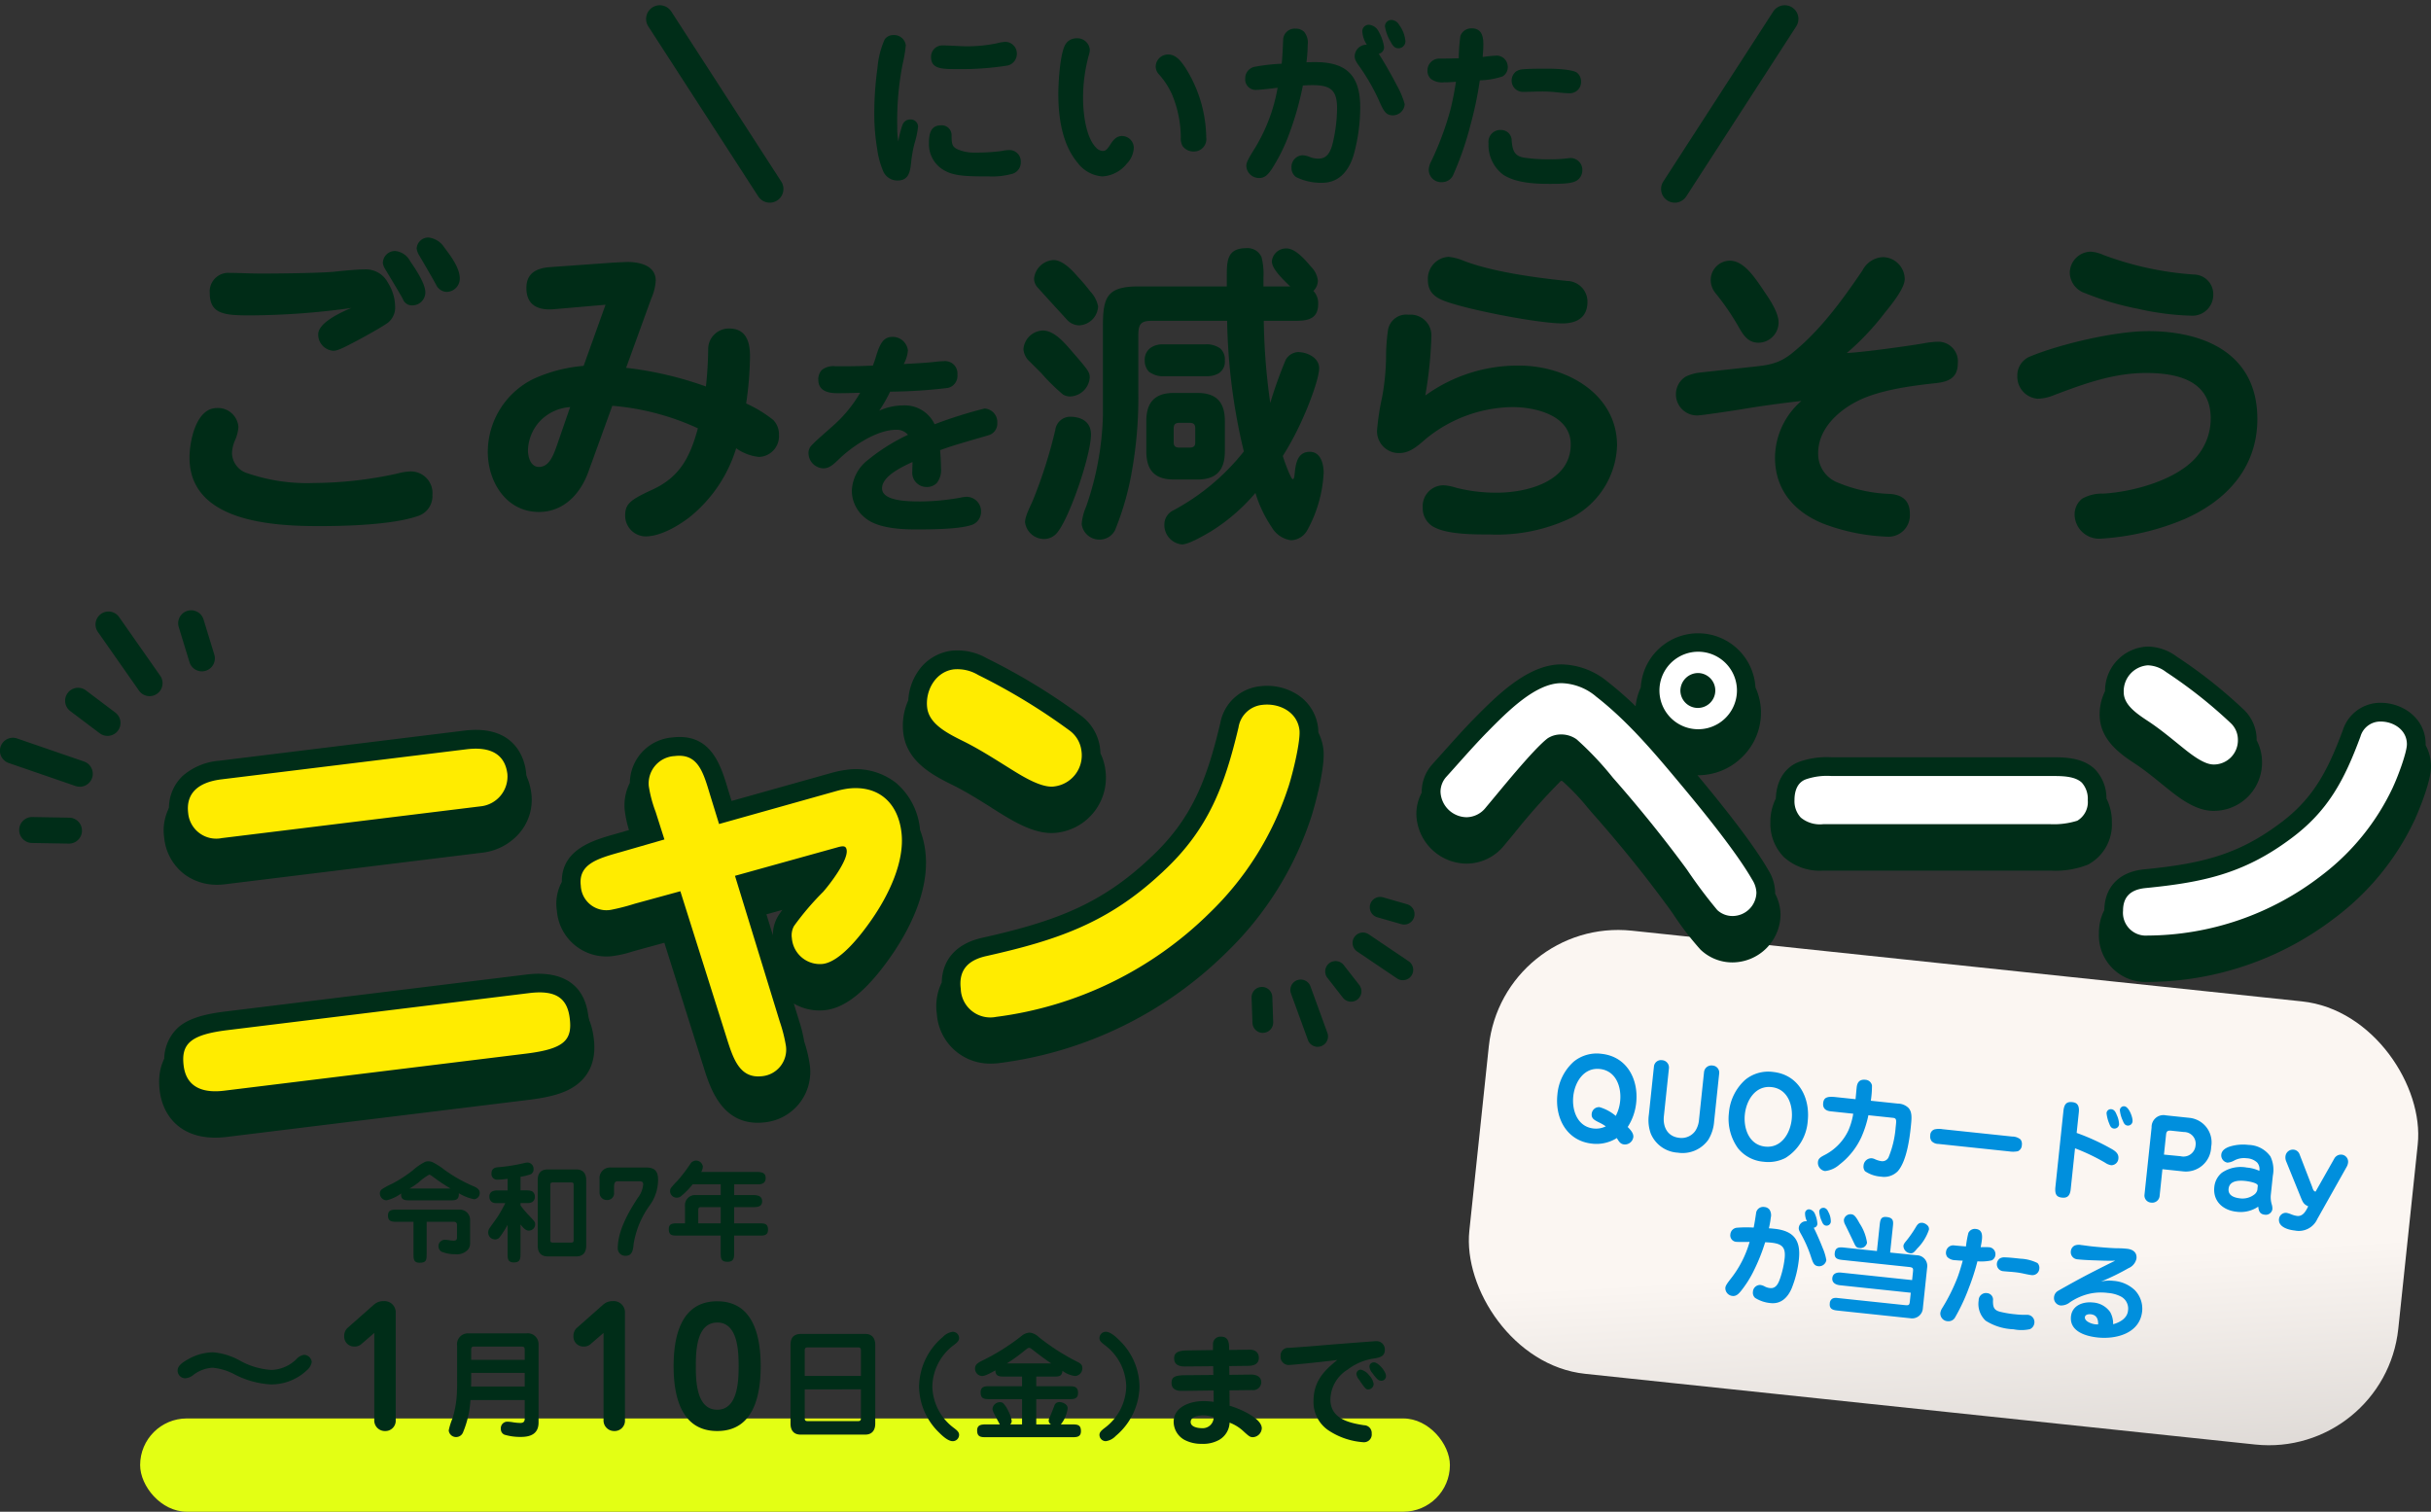 <svg xmlns="http://www.w3.org/2000/svg" xmlns:xlink="http://www.w3.org/1999/xlink" width="355.109" height="220.837" viewBox="0 0 355.109 220.837">
  <rect x="0" y="0" width="355.109" height="220.837" fill="#333333" stroke="none"/>
  <defs>
    <linearGradient id="linear-gradient" x1="0.574" y1="0.651" x2="1.195" y2="2.459" gradientUnits="objectBoundingBox">
      <stop offset="0" stop-color="#fbf6f2"/>
      <stop offset="1" stop-color="#7e7b79"/>
    </linearGradient>
    <clipPath id="clip-path">
      <rect id="長方形_4142" data-name="長方形 4142" width="355.109" height="77.06" fill="none"/>
    </clipPath>
  </defs>
  <g id="グループ_77290" data-name="グループ 77290" transform="translate(-10526.146 -148.843)">
    <g id="グループ_77285" data-name="グループ 77285" transform="matrix(0.995, 0.105, -0.105, 0.995, 10765.981, 289.24)">
      <rect id="長方形_4141" data-name="長方形 4141" width="136.377" height="65.059" rx="19" transform="translate(-20.915 -4.26)" fill="url(#linear-gradient)"/>
      <path id="パス_161185" data-name="パス 161185" d="M-47.072-2.672a8,8,0,0,0,.864-3.648c0-3.456-2.064-6.576-5.792-6.576a5.307,5.307,0,0,0-3.9,1.552A7.277,7.277,0,0,0-57.776-6.3c0,3.472,2.064,6.592,5.792,6.592A5.587,5.587,0,0,0-48.48-.9c.384.512.624.816,1.168.816A1.245,1.245,0,0,0-46.1-1.28C-46.1-1.792-46.512-2.224-47.072-2.672Zm-1.9-1.424a6.438,6.438,0,0,0-2.48-1.024A1.066,1.066,0,0,0-52.5-4.048c0,.688.448.88,1.248,1.168a7.856,7.856,0,0,1,.992.448,3.2,3.2,0,0,1-1.744.5c-2.368,0-3.44-2.288-3.44-4.368s1.088-4.368,3.44-4.368c2.368,0,3.44,2.272,3.44,4.352A5.842,5.842,0,0,1-48.976-4.1Zm12.144-.688A3.454,3.454,0,0,1-37.2-3.136a2.46,2.46,0,0,1-2.208,1.248c-1.712,0-2.576-1.3-2.576-2.9V-11.84A1.07,1.07,0,0,0-43.1-12.9a1.036,1.036,0,0,0-1.088,1.024v7.088a5.773,5.773,0,0,0,.576,2.736A4.554,4.554,0,0,0-39.408.288a4.6,4.6,0,0,0,4.224-2.32,5.878,5.878,0,0,0,.576-2.752v-7.088a1.04,1.04,0,0,0-1.1-1.024,1.08,1.08,0,0,0-1.12,1.056ZM-21.024-6.3c0-3.472-2.064-6.592-5.792-6.592a5.307,5.307,0,0,0-3.9,1.552A7.277,7.277,0,0,0-32.592-6.3a7.38,7.38,0,0,0,1.872,5.04,5.332,5.332,0,0,0,3.9,1.552,5.489,5.489,0,0,0,3.12-.88A6.9,6.9,0,0,0-21.024-6.3Zm-2.352,0c0,2.08-1.072,4.368-3.44,4.368-2.352,0-3.44-2.288-3.44-4.368s1.088-4.368,3.44-4.368C-24.432-10.672-23.376-8.4-23.376-6.3Zm8.96-3.9h-2.928c-1.3,0-1.712.272-1.712,1.072,0,.64.352,1.072,1.216,1.072h3.312a10.228,10.228,0,0,1-.448,2.5A7.736,7.736,0,0,1-18.16-1.552c-.368.256-.752.512-.752,1.008A1.213,1.213,0,0,0-17.744.7,3.716,3.716,0,0,0-15.76-.448a10.672,10.672,0,0,0,2.768-4.32,15.7,15.7,0,0,0,.688-3.3h3.616c.48,0,.528.256.528.928v.5a14.29,14.29,0,0,1-.576,4.384.992.992,0,0,1-.976.656,3.464,3.464,0,0,1-1.04-.208,1.606,1.606,0,0,0-.384-.064,1.145,1.145,0,0,0-1.1,1.184,1.071,1.071,0,0,0,.3.8,4.7,4.7,0,0,0,2.4.544A2.792,2.792,0,0,0-7.184-.384C-6.1-1.9-5.968-5.024-5.968-6.944c0-1.328,0-2.208-.608-2.784a2.254,2.254,0,0,0-1.632-.48h-3.968a14.283,14.283,0,0,0-.064-2.24,1.026,1.026,0,0,0-1.04-.72c-.832,0-1.152.464-1.152,1.248C-14.432-11.344-14.416-10.784-14.416-10.208Zm13.1,3.024a2.994,2.994,0,0,0-1.152.144.9.9,0,0,0-.544.96,1.1,1.1,0,0,0,.288.8,1.374,1.374,0,0,0,1.024.3H8.736a3.558,3.558,0,0,0,1.216-.16.992.992,0,0,0,.48-.944,1.11,1.11,0,0,0-.272-.8,1.894,1.894,0,0,0-1.264-.3Zm25.44-5.5a4.681,4.681,0,0,0,.592,1.5c.176.336.352.64.768.64a.666.666,0,0,0,.656-.688c0-.576-.752-2.064-1.408-2.064A.588.588,0,0,0,24.128-12.688Zm-5.92,4V-11.7c0-1.344-.7-1.392-1.136-1.392-.8,0-1.12.416-1.12,1.392V-.544c0,1.152.352,1.472,1.12,1.472.7,0,1.136-.3,1.136-1.328V-6.432A29.589,29.589,0,0,1,22.8-4.8a2.139,2.139,0,0,0,.928.272,1.044,1.044,0,0,0,.928-1.1c0-.768-.688-1.088-1.3-1.344A32.42,32.42,0,0,0,18.208-8.688Zm4.032-3.36a5.318,5.318,0,0,0,.56,1.5c.16.32.336.64.736.64a.677.677,0,0,0,.7-.688,3.434,3.434,0,0,0-.48-1.328c-.192-.368-.416-.752-.88-.752A.619.619,0,0,0,22.24-12.048Zm8.976,7.3H34.3a3.691,3.691,0,0,0,3.648-3.984A3.6,3.6,0,0,0,34.3-12.608H30.9a1.733,1.733,0,0,0-1.9,1.968v9.9A1.036,1.036,0,0,0,30.08.288,1.084,1.084,0,0,0,31.216-.768Zm0-2.144v-2.96c0-.56.272-.624.768-.624h1.792a1.7,1.7,0,0,1,1.888,1.76A1.77,1.77,0,0,1,33.648-6.9Zm14.1.9a5.24,5.24,0,0,0-1.856-.288A4.874,4.874,0,0,0,39.9-5.136a3.057,3.057,0,0,0-.88,2.192c0,2.1,1.632,3.248,3.6,3.248A4.563,4.563,0,0,0,45.7-.768C45.824-.144,46.048.3,46.752.3a.97.97,0,0,0,1.04-.9,2.055,2.055,0,0,0-.16-.688,3.717,3.717,0,0,1-.288-1.312v-2.88A4.505,4.505,0,0,0,46.7-8.24,4.018,4.018,0,0,0,43.36-9.584a6.607,6.607,0,0,0-2.56.464c-.576.224-1.264.656-1.264,1.344a1.074,1.074,0,0,0,1.008,1.088,2.223,2.223,0,0,0,.9-.368,3.023,3.023,0,0,1,1.84-.56,2.345,2.345,0,0,1,1.584.464A1.462,1.462,0,0,1,45.312-6Zm0,2.816a1.21,1.21,0,0,1-.432.752,2.809,2.809,0,0,1-1.92.72c-.816,0-1.84-.192-1.84-1.216,0-1.232,1.392-1.392,2.32-1.392.336,0,1.872.064,1.872.512Zm7.632,1.6c-.256.688-.592,1.552-1.456,1.552a3.64,3.64,0,0,1-.928-.16,3.435,3.435,0,0,0-.672-.128A1.014,1.014,0,0,0,48.9.7c0,1.216,1.568,1.44,2.48,1.44A2.956,2.956,0,0,0,54.464.128L57.92-7.888a1.611,1.611,0,0,0,.144-.608,1.04,1.04,0,0,0-1.072-1.1A1.111,1.111,0,0,0,56-8.9L53.792-3.824c-.336-.032-.432-.352-.56-.624L50.9-8.992a1.028,1.028,0,0,0-.928-.592A1.089,1.089,0,0,0,48.88-8.5a1.451,1.451,0,0,0,.16.688l2.736,5.12C52.1-2.1,52.272-1.792,52.944-1.584Zm-70.32,7.632a.577.577,0,0,0-.592.576,3.879,3.879,0,0,0,.528,1.408c.144.288.336.56.672.56a.622.622,0,0,0,.64-.64,2.867,2.867,0,0,0-.56-1.456A.833.833,0,0,0-17.376,6.048Zm-1.152,3.04a.592.592,0,0,0,.48-.624,3.965,3.965,0,0,0-.5-1.392,1.054,1.054,0,0,0-.88-.592A.581.581,0,0,0-20,7.12a2.523,2.523,0,0,0,.4,1.152,1.062,1.062,0,0,0-1.088,1.056c0,.224.08.416.4.864a18.318,18.318,0,0,1,1.792,3.12c.416.928.608,1.312,1.248,1.312a1.067,1.067,0,0,0,1.056-1.008,7.628,7.628,0,0,0-.72-1.712C-17.456,10.848-18.192,9.584-18.528,9.088Zm-6.816,2.848c.272-.016.56-.032.848-.032,1.584,0,2.224.4,2.224,2.064a13.867,13.867,0,0,1-.32,2.848c-.16.736-.4,1.7-1.328,1.7a2.011,2.011,0,0,1-.752-.128,2,2,0,0,0-.7-.176,1.044,1.044,0,0,0-.992,1.1,1.012,1.012,0,0,0,.416.864,5.088,5.088,0,0,0,2.336.512c1.552,0,2.416-1.12,2.832-2.5a15.886,15.886,0,0,0,.592-4.3c0-2.8-1.2-4.048-4.016-4.048-.272,0-.544,0-.816.016a12.915,12.915,0,0,0,.112-1.568,1.526,1.526,0,0,0-.32-1.168,1.061,1.061,0,0,0-.784-.288,1.037,1.037,0,0,0-1.1,1.04c-.016.416-.064,1.52-.128,2.112a17.217,17.217,0,0,0-2.4.272,1.051,1.051,0,0,0-.88,1.056A.942.942,0,0,0-29.5,12.336c.24,0,1.28-.112,1.888-.192a15.455,15.455,0,0,1-2.048,5.44c-.608.976-.768,1.28-.768,1.6a1.147,1.147,0,0,0,1.168,1.072c.544,0,.848-.4,1.136-.832a15.871,15.871,0,0,0,1.616-3.312A27.454,27.454,0,0,0-25.344,11.936Zm18.3-.416V7.584c0-.7-.112-1.152-1.04-1.152-.832,0-.9.432-.9,1.28V11.52h-4.848c-.688,0-1.248.08-1.248.944,0,.832.592.88,1.248.88h9.68c.64,0,.72.08.72.624V15.2h-10.4c-.592,0-1.216.208-1.216.928,0,.7.624.928,1.216.928h10.4V18.32c0,.576-.1.624-.72.624h-9.9a1.3,1.3,0,0,0-.608.128.827.827,0,0,0-.368.768c0,.8.5.928,1.2.928h10.7A1.575,1.575,0,0,0-1.44,19.1V13.168A1.562,1.562,0,0,0-3.12,11.52Zm-7.216-4.08a1.373,1.373,0,0,0,.272.736c.576.912,1.088,1.744,1.616,2.608.288.464.432.544.8.544a.975.975,0,0,0,1.024-.88A6.886,6.886,0,0,0-11.936,7.76c-.672-.992-.96-1.184-1.312-1.184A.98.98,0,0,0-14.256,7.44Zm11.392-.72c-.352,0-.576.16-.8.64A17.021,17.021,0,0,1-4.8,9.472c-.336.5-.416.656-.416.9a1.1,1.1,0,0,0,1.088.96c.384,0,.528-.144.96-.8A7.039,7.039,0,0,0-1.76,7.616a.755.755,0,0,0-.176-.5A1.366,1.366,0,0,0-2.864,6.72ZM3.872,9.488c-.56.016-1.1.032-1.712.032a1.056,1.056,0,0,0-1.1,1.056.988.988,0,0,0,.288.752,1.679,1.679,0,0,0,1.216.32q.528,0,1.056-.048c-.128.832-.288,1.664-.48,2.448a27.071,27.071,0,0,1-1.792,4.8,1.684,1.684,0,0,0-.176.688,1.122,1.122,0,0,0,1.216,1.088,1.1,1.1,0,0,0,.96-.592,28.237,28.237,0,0,0,1.6-4.64,32.142,32.142,0,0,0,.816-3.92,7.04,7.04,0,0,0,2.048-.352.953.953,0,0,0,.464-.848A1.011,1.011,0,0,0,7.3,9.248a11.822,11.822,0,0,0-1.28.128c.032-.384.064-.768.064-1.152C6.08,7.5,5.92,6.8,5.04,6.8a1.045,1.045,0,0,0-1.024.688A14.847,14.847,0,0,0,3.872,9.488Zm10.992,2.1a1,1,0,0,0-.352-.784A6.205,6.205,0,0,0,12,10.432h-.48c-.64,0-1.216,0-1.872.048a1.319,1.319,0,0,0-.64.208,1.041,1.041,0,0,0-.384.8A1.013,1.013,0,0,0,9.7,12.512c.544,0,1.072-.032,1.616-.032a11.429,11.429,0,0,1,1.28.064c.432.048.912.1,1.248.1A1.009,1.009,0,0,0,14.864,11.584Zm-8.32,5.552a3.339,3.339,0,0,0,1.328,2.832,8.123,8.123,0,0,0,4.176.816,5.74,5.74,0,0,0,2.384-.272,1.1,1.1,0,0,0,.544-.944,1.059,1.059,0,0,0-1.024-1.1c-.1,0-.24.016-.384.032a10.423,10.423,0,0,1-1.44.08,14.708,14.708,0,0,1-2.368-.144c-.864-.144-1.056-.592-1.136-1.52a.947.947,0,0,0-.96-.976A1.065,1.065,0,0,0,6.544,17.136ZM24,12.528a33.327,33.327,0,0,0,3.792-2.368,1.957,1.957,0,0,0,1.024-1.536c0-.9-.688-1.264-1.5-1.264a12.6,12.6,0,0,0-1.344.064c-.72.08-2.56.128-3.84.128-.528,0-1.072-.032-1.568-.032a1.669,1.669,0,0,0-.928.176,1.033,1.033,0,0,0-.464.9,1.047,1.047,0,0,0,1.1,1.056c.816,0,1.856-.064,2.688-.128.944-.064,1.872-.128,2.8-.256-1.9,1.2-3.84,2.448-5.7,3.744-.64.448-1.6,1.12-2.144,1.52a1.182,1.182,0,0,0-.48.96,1.093,1.093,0,0,0,1.072,1.12,2.043,2.043,0,0,0,1.3-.592,8.521,8.521,0,0,1,2.8-1.584,7.758,7.758,0,0,1,2.592-.368,4.929,4.929,0,0,1,1.936.32,1.98,1.98,0,0,1,1.248,1.952c0,1.12-1.008,1.824-1.952,2.192a3.457,3.457,0,0,0-.608-1.712,3.34,3.34,0,0,0-2.688-1.136c-1.408,0-2.944.736-2.944,2.352,0,2.208,2.448,2.656,4.192,2.656,2.736,0,6.064-1.248,6.064-4.48a3.894,3.894,0,0,0-1.408-2.976,5.048,5.048,0,0,0-3.264-1.008A5.118,5.118,0,0,0,24,12.528Zm.256,6.256a3.94,3.94,0,0,1-.416.032c-.48,0-1.616-.24-1.616-.88,0-.4.5-.512.816-.512C23.888,17.424,24.208,18.016,24.256,18.784Z" transform="translate(47.558 26.98)" fill="#008fdd"/>
    </g>
    <path id="パス_161179" data-name="パス 161179" d="M40.749-41.172a1.707,1.707,0,0,0-1.739,1.6,2.425,2.425,0,0,0,.329.94c.752,1.269,2.115,3.619,2.491,4.324a1.8,1.8,0,0,0,1.551,1.081A1.946,1.946,0,0,0,45.308-35.2c0-1.551-1.363-3.337-2.256-4.512A3.166,3.166,0,0,0,40.749-41.172ZM35.908-39.2a1.765,1.765,0,0,0-1.833,1.786,2.183,2.183,0,0,0,.329.846c.8,1.316,2.4,3.995,2.585,4.371a1.407,1.407,0,0,0,1.41.94,1.9,1.9,0,0,0,1.88-1.927c0-1.034-.987-2.773-2.209-4.512A2.776,2.776,0,0,0,35.908-39.2Zm-6.439,8.319c-1.927.8-4.841,2.256-4.841,3.854a2.372,2.372,0,0,0,2.209,2.4c.611,0,1.363-.376,3.243-1.363,1.175-.611,3.713-2.021,4.653-2.679a2.814,2.814,0,0,0,1.128-2.491,6.648,6.648,0,0,0-1.034-3.384,3.639,3.639,0,0,0-3.337-1.974c-.987,0-2.632.141-4.418.329-1.645.188-7.238.282-10.857.282-1.5,0-2.961-.094-4.465-.094a2.718,2.718,0,0,0-2.961,2.961c0,3.149,2.3,3.243,6.016,3.243A109.37,109.37,0,0,0,29.469-30.879ZM9.823-16.262c-3.055,0-3.995,4.888-3.995,7.238C5.828.329,17.86.987,24.769.987,28.717.987,35.438.8,39.151-.47a3.054,3.054,0,0,0,2.162-3.1A3.16,3.16,0,0,0,38.07-7a8.585,8.585,0,0,0-1.974.329A58.023,58.023,0,0,1,24.017-5.311a26.891,26.891,0,0,1-9.682-1.41,3.162,3.162,0,0,1-2.3-2.914,5.052,5.052,0,0,1,.47-1.974,5.811,5.811,0,0,0,.47-1.88A2.991,2.991,0,0,0,9.823-16.262Zm71.44-3.149a51.919,51.919,0,0,0-11.656-2.726l3.666-10.105a7.524,7.524,0,0,0,.658-2.632c0-2.162-2.209-2.679-3.948-2.726-.235,0-1.41.047-2.256.094l-9.212.658c-2.021.141-3.478.893-3.478,3.055,0,2.35,1.5,3.29,3.948,3.1l7.614-.658-3.2,8.93a21.955,21.955,0,0,0-7.379,1.927A11.927,11.927,0,0,0,49.4-9.87c0,4.371,2.679,8.789,7.473,8.789,3.572,0,6.016-2.585,7.191-5.781l3.525-9.729a37.014,37.014,0,0,1,12.5,3.29c-1.128,4.183-2.632,7.1-6.58,8.93-3.243,1.5-4.042,2.068-4.042,3.807a3.03,3.03,0,0,0,2.961,3.055c2.162,0,4.653-1.457,6.345-2.726a20.649,20.649,0,0,0,6.909-10.152,6.93,6.93,0,0,0,3.337,1.269,3.026,3.026,0,0,0,2.914-3.2,2.972,2.972,0,0,0-.846-2.209,18.423,18.423,0,0,0-3.948-2.4,49.569,49.569,0,0,0,.564-6.956c0-2.726-1.034-3.995-3.055-3.995a3.021,3.021,0,0,0-3.055,2.914A54.056,54.056,0,0,1,81.263-19.411ZM61.429-16.4l-1.786,5.17c-.611,1.786-1.222,3.572-2.773,3.572-1.222,0-1.6-1.457-1.6-2.444a6.523,6.523,0,0,1,1.692-4.183A6.689,6.689,0,0,1,61.429-16.4Zm46.747-2.253a75.925,75.925,0,0,0,8.416-.544A1.8,1.8,0,0,0,118-21.152a1.8,1.8,0,0,0-2.016-1.952,9.691,9.691,0,0,0-.992.064c-1.6.192-3.232.256-4.832.352a4.955,4.955,0,0,0,.608-1.984,2.228,2.228,0,0,0-2.24-1.984c-1.344,0-1.856.96-2.464,3.008-.128.416-.256.8-.416,1.184q-2.064.1-4.128.1h-1.376a2.653,2.653,0,0,0-1.952.544,1.96,1.96,0,0,0-.512,1.408c0,1.664,1.44,1.984,2.816,1.984,1.088,0,2.176-.032,3.3-.064a19.545,19.545,0,0,1-4.16,4.992c-.736.672-2.592,2.24-3.1,2.88a1.57,1.57,0,0,0-.288.992,2.243,2.243,0,0,0,2.176,2.176c.864,0,1.44-.544,2.272-1.344,1.984-1.92,5.536-4.288,8.352-4.288a2.122,2.122,0,0,1,1.728.736,27.758,27.758,0,0,0-5.856,3.68A5.934,5.934,0,0,0,102.576-4.1,5.1,5.1,0,0,0,104.592-.16c1.824,1.472,5.152,1.632,7.424,1.632,3.488,0,6.688-.128,8.192-.7a2.028,2.028,0,0,0,1.248-1.856,2.126,2.126,0,0,0-2.08-2.208,4.151,4.151,0,0,0-.832.1,33.431,33.431,0,0,1-5.92.576c-1.824,0-5.632-.032-5.632-1.92,0-1.728,2.752-3.072,4.448-3.84,0,.448-.032.928-.032,1.376a2.086,2.086,0,0,0,2.08,2.272,2.023,2.023,0,0,0,1.5-.576A3.1,3.1,0,0,0,115.6-7.52c0-.864-.064-1.728-.128-2.592.992-.352,2.016-.7,3.04-.992,1.248-.384,2.976-.864,4.032-1.184a1.755,1.755,0,0,0,1.28-1.792,1.979,1.979,0,0,0-1.856-2.112,65.259,65.259,0,0,0-7.3,2.3A4.8,4.8,0,0,0,110-16.64a8.362,8.362,0,0,0-3.424.768A21.671,21.671,0,0,0,108.176-18.656Zm58.432-15.372h-3.9v-1.363a9.965,9.965,0,0,0-.282-2.914,2.216,2.216,0,0,0-2.209-1.316c-2.82,0-2.867,1.833-2.867,4.136v1.457H144.424c-4.606,0-5.17,1.6-5.17,5.828v13.113A43.739,43.739,0,0,1,136.81-1.88,7.925,7.925,0,0,0,136.152.7a2.6,2.6,0,0,0,2.632,2.256,2.512,2.512,0,0,0,2.256-1.41,41.27,41.27,0,0,0,2.4-8.319,60.86,60.86,0,0,0,.987-11.7v-8.272c0-1.6.188-2.256,1.927-2.256H157.4A86.994,86.994,0,0,0,159.84-9.917a33.02,33.02,0,0,1-10.293,8.6A2.283,2.283,0,0,0,148.231.752a2.841,2.841,0,0,0,2.585,2.914c.987,0,3.384-1.41,4.324-1.974a27.708,27.708,0,0,0,6.392-5.546,18.55,18.55,0,0,0,2.4,5.029,3.853,3.853,0,0,0,2.82,1.88A2.817,2.817,0,0,0,169.1,1.6a19.338,19.338,0,0,0,2.4-8.413c0-1.269-.423-3.055-2.021-3.055-1.786,0-2.068,1.692-2.209,3.149-.047.47-.094.846-.282.846-.282,0-1.269-2.726-1.457-3.384a43.134,43.134,0,0,0,3.149-6.016c.658-1.457,2.162-5.311,2.162-6.815,0-1.551-1.786-2.35-3.1-2.35a2.208,2.208,0,0,0-1.786,1.128,64.478,64.478,0,0,0-2.256,6.3A92.9,92.9,0,0,1,162.754-29h4.183c1.833,0,3.76,0,3.76-2.444a2.584,2.584,0,0,0-.7-1.927,2.106,2.106,0,0,0,.658-1.5,3.373,3.373,0,0,0-.987-2.021c-.8-.94-2.256-2.679-3.572-2.679a2.075,2.075,0,0,0-2.162,1.88C163.929-36.66,165.339-35.25,166.608-34.028Zm-34.592-3.854A3.017,3.017,0,0,0,129.2-35.2a1.931,1.931,0,0,0,.423,1.222c.329.376,3.666,4.042,4.324,4.747a2.466,2.466,0,0,0,1.833.893,2.909,2.909,0,0,0,2.773-2.773,4.364,4.364,0,0,0-1.128-2.162,25.267,25.267,0,0,0-1.833-2.162C134.742-36.425,133.379-37.882,132.016-37.882Zm-1.551,10.293a2.946,2.946,0,0,0-2.82,2.726,2.692,2.692,0,0,0,.94,1.833l1.645,1.645a28.791,28.791,0,0,0,3.2,3.149,2.013,2.013,0,0,0,1.034.282,2.991,2.991,0,0,0,2.867-2.726c0-.846-.141-1.034-2.961-4.277C133.426-26.038,132.016-27.589,130.465-27.589Zm17.625,2.021a3.068,3.068,0,0,0-1.739.423,2.106,2.106,0,0,0-.987,1.927,2.308,2.308,0,0,0,.611,1.645,3.431,3.431,0,0,0,2.3.658h6.063a3.413,3.413,0,0,0,1.833-.423,2,2,0,0,0,.893-1.88,2.139,2.139,0,0,0-.658-1.739,3.424,3.424,0,0,0-2.256-.611Zm1.5,7.1c-2.773,0-3.995,1.41-3.995,4.089v4.418c0,2.773,1.222,4.136,3.995,4.136h3.478c2.773,0,4-1.363,4-4.136v-4.418c0-2.726-1.222-4.089-4-4.089ZM127.88.423a2.8,2.8,0,0,0,2.82,2.444,2.45,2.45,0,0,0,1.927-.987c1.833-2.3,4.888-11.327,4.888-14.288,0-1.88-1.457-2.585-3.1-2.585a2.211,2.211,0,0,0-2.115,1.927,70.028,70.028,0,0,1-3.2,10.105C128.726-2.021,127.88-.517,127.88.423ZM149.594-13.3c0-.658.329-.8.893-.8h1.363c.564,0,.893.141.893.8v2.068c0,.611-.329.752-.893.752h-1.363c-.564,0-.893-.141-.893-.752Zm60.442-18.471a3.029,3.029,0,0,0-2.961-3.055c-5.123-.517-11.092-1.41-15.04-2.914a7.955,7.955,0,0,0-2.3-.611,3.207,3.207,0,0,0-3.008,3.384c0,1.645.893,2.491,2.4,3.055,3.29,1.269,13.724,3.29,17.249,3.29C208.438-28.623,210.036-29.469,210.036-31.772ZM186.348-18.095a60.563,60.563,0,0,0,.893-8.742,3.038,3.038,0,0,0-3.337-3.055,2.693,2.693,0,0,0-3.008,2.256,28.228,28.228,0,0,0-.282,4.042,34.517,34.517,0,0,1-.564,5.687,36.963,36.963,0,0,0-.752,4.888,3.186,3.186,0,0,0,3.243,3.337c1.5,0,2.632-.987,3.713-1.927A20.332,20.332,0,0,1,199.085-16.4c3.384,0,8.507,1.222,8.507,5.452,0,5.452-6.439,7.05-10.763,7.05a23.517,23.517,0,0,1-5.922-.705,7.812,7.812,0,0,0-1.88-.376,3.052,3.052,0,0,0-3.055,3.29A3.093,3.093,0,0,0,187.8,1.222c2.021.987,5.734.987,7.99.987A25.12,25.12,0,0,0,207.78-.282a12.345,12.345,0,0,0,6.58-10.481c0-7.614-7.473-11.7-14.288-11.7A23.057,23.057,0,0,0,186.348-18.095Zm61.57-6.2a38.567,38.567,0,0,0,5.546-5.875c1.269-1.551,2.914-3.666,2.914-4.935a3.23,3.23,0,0,0-3.2-3.2,3.526,3.526,0,0,0-2.961,1.927c-3.008,4.418-6.2,8.836-10.387,12.173-1.88,1.5-3.478,1.692-5.734,1.927l-7.755.846a6.534,6.534,0,0,0-1.927.564,3.025,3.025,0,0,0-1.457,2.538,3.08,3.08,0,0,0,3.1,3.149c.658,0,4.653-.611,6.439-.893,2.773-.47,5.875-.893,8.789-1.222a11.051,11.051,0,0,0-3.854,8.272c0,4.7,2.773,7.9,7,9.635a29.271,29.271,0,0,0,9.588,1.927A3.128,3.128,0,0,0,257.13-.8c0-1.927-1.081-2.773-2.867-2.914a21.533,21.533,0,0,1-7.52-1.6,4.5,4.5,0,0,1-3.008-4.371c0-3.525,2.914-6.2,5.875-7.661,3.149-1.551,7.708-2.162,11.186-2.538,1.88-.188,3.337-.7,3.337-2.914a2.864,2.864,0,0,0-2.961-3.149,12.2,12.2,0,0,0-2.021.235C256.895-25.333,250.644-24.44,247.918-24.3ZM230.81-37.788a2.829,2.829,0,0,0-2.773,2.867,3.1,3.1,0,0,0,.705,1.88,36.264,36.264,0,0,1,3.243,4.7c.752,1.316,1.41,2.538,3.055,2.538a2.969,2.969,0,0,0,2.914-2.961c0-1.316-1.081-3.055-1.927-4.277C234.429-35.438,232.878-37.788,230.81-37.788ZM280.489-36a3.221,3.221,0,0,0,2.256,2.961,41.272,41.272,0,0,0,7.8,2.3,39.125,39.125,0,0,0,7.755.987,3.041,3.041,0,0,0,3.149-3.055,2.869,2.869,0,0,0-2.867-2.961,46.573,46.573,0,0,1-13.207-2.867,5.419,5.419,0,0,0-1.833-.47A3.12,3.12,0,0,0,280.489-36Zm11.421,8.507c-4.794,0-12.831,1.88-17.249,3.713a2.965,2.965,0,0,0-1.833,2.82,3.221,3.221,0,0,0,2.961,3.337,6.25,6.25,0,0,0,2.256-.47c4.465-1.692,8.789-3.29,13.583-3.29,4.559,0,9.447,1.081,9.447,6.627a8.55,8.55,0,0,1-2.209,5.781C295.9-5.687,289.654-4,285.377-3.76a5.843,5.843,0,0,0-3.1.752,2.945,2.945,0,0,0-1.081,2.35A3.579,3.579,0,0,0,285,2.82,37.077,37.077,0,0,0,297.268-.047c6.2-2.726,10.622-7.567,10.622-14.617C307.89-24.158,300.229-27.495,291.91-27.495Z" transform="translate(10548 224.712)" fill="#002d18" opacity="0.996"/>
    <path id="パス_161180" data-name="パス 161180" d="M-47.632-4.914a11.887,11.887,0,0,1-.156-2.158,42.863,42.863,0,0,1,.78-9.126,21.011,21.011,0,0,0,.468-2.756,1.706,1.706,0,0,0-1.82-1.508,1.488,1.488,0,0,0-1.274.65,12.854,12.854,0,0,0-1.04,4.134,47.464,47.464,0,0,0-.468,6.656,30.571,30.571,0,0,0,.416,5.148,12.581,12.581,0,0,0,.91,3.354A2.261,2.261,0,0,0-47.762.78c1.664,0,1.846-1.274,2-2.6a18.194,18.194,0,0,1,.494-2.808,12.988,12.988,0,0,0,.52-2.444,1.067,1.067,0,0,0-1.118-1.066,1.2,1.2,0,0,0-1.17.832A13.416,13.416,0,0,0-47.632-4.914Zm4.784-12.35c0,1.742,1.534,1.768,3.77,1.768a43.259,43.259,0,0,0,7.41-.52,1.75,1.75,0,0,0,1.352-1.69,1.711,1.711,0,0,0-1.638-1.768,5.43,5.43,0,0,0-1.274.208,21.4,21.4,0,0,1-4.316.442c-1.248,0-2.47-.13-3.718-.13A1.649,1.649,0,0,0-42.848-17.264Zm1.456,9.984C-43-7.28-43.16-5.876-43.16-4.6a4.406,4.406,0,0,0,1.586,3.458C-39.988.1-38.324.182-34.294.182a10.815,10.815,0,0,0,3.432-.416,1.721,1.721,0,0,0,1.118-1.69,1.646,1.646,0,0,0-1.664-1.742,5.219,5.219,0,0,0-1.092.13,27.539,27.539,0,0,1-3.952.234A5.832,5.832,0,0,1-39.026-3.8c-.754-.364-.806-.806-.832-1.924A1.428,1.428,0,0,0-41.392-7.28Zm17.134-4.576c0,3.406.546,7.332,2.808,10.036a4.977,4.977,0,0,0,3.614,2,4.878,4.878,0,0,0,3.562-1.846,3.519,3.519,0,0,0,1.04-2.314A1.737,1.737,0,0,0-14.95-5.72c-.832,0-1.3.6-1.716,1.248-.338.52-.6.936-1.066.936A1.476,1.476,0,0,1-18.8-4.082c-1.482-1.586-1.846-5.1-1.846-7.2a23.712,23.712,0,0,1,.832-6.214,2.771,2.771,0,0,0,.156-.806,1.824,1.824,0,0,0-1.976-1.69,1.862,1.862,0,0,0-1.534.806C-24.024-17.94-24.258-13.442-24.258-11.856Zm16.042-5.772a1.806,1.806,0,0,0-1.82,1.716,1.7,1.7,0,0,0,.39,1.092,11.218,11.218,0,0,1,2,3.042A16.39,16.39,0,0,1-6.37-5.486a2.216,2.216,0,0,0,.26,1.222A1.937,1.937,0,0,0-4.5-3.458,1.807,1.807,0,0,0-2.652-5.512,19.511,19.511,0,0,0-5.72-15.73C-6.318-16.614-7.046-17.628-8.216-17.628Zm32.63-5.044a.938.938,0,0,0-.962.936,6.3,6.3,0,0,0,.858,2.288c.234.468.546.91,1.092.91a1.011,1.011,0,0,0,1.04-1.04,4.659,4.659,0,0,0-.91-2.366A1.354,1.354,0,0,0,24.414-22.672Zm-1.872,4.94a.961.961,0,0,0,.78-1.014,6.442,6.442,0,0,0-.806-2.262,1.713,1.713,0,0,0-1.43-.962.944.944,0,0,0-.936,1.04,4.1,4.1,0,0,0,.65,1.872,1.726,1.726,0,0,0-1.768,1.716c0,.364.13.676.65,1.4a29.766,29.766,0,0,1,2.912,5.07c.676,1.508.988,2.132,2.028,2.132a1.734,1.734,0,0,0,1.716-1.638,12.4,12.4,0,0,0-1.17-2.782C24.284-14.872,23.088-16.926,22.542-17.732ZM11.466-13.1c.442-.026.91-.052,1.378-.052,2.574,0,3.614.65,3.614,3.354a22.533,22.533,0,0,1-.52,4.628c-.26,1.2-.65,2.756-2.158,2.756a3.268,3.268,0,0,1-1.222-.208,3.245,3.245,0,0,0-1.144-.286A1.7,1.7,0,0,0,9.8-1.118a1.645,1.645,0,0,0,.676,1.4,8.267,8.267,0,0,0,3.8.832c2.522,0,3.926-1.82,4.6-4.056a25.814,25.814,0,0,0,.962-6.994c0-4.55-1.95-6.578-6.526-6.578-.442,0-.884,0-1.326.026a20.987,20.987,0,0,0,.182-2.548,2.48,2.48,0,0,0-.52-1.9,1.724,1.724,0,0,0-1.274-.468,1.685,1.685,0,0,0-1.794,1.69c-.026.676-.1,2.47-.208,3.432a27.978,27.978,0,0,0-3.9.442,1.708,1.708,0,0,0-1.43,1.716,1.531,1.531,0,0,0,1.664,1.664c.39,0,2.08-.182,3.068-.312a25.114,25.114,0,0,1-3.328,8.84C3.458-2.34,3.2-1.846,3.2-1.326A1.863,1.863,0,0,0,5.1.416c.884,0,1.378-.65,1.846-1.352A25.79,25.79,0,0,0,9.568-6.318,44.614,44.614,0,0,0,11.466-13.1Zm22.776-3.978c-.91.026-1.794.052-2.782.052a1.717,1.717,0,0,0-1.794,1.716,1.606,1.606,0,0,0,.468,1.222,2.728,2.728,0,0,0,1.976.52q.858,0,1.716-.078c-.208,1.352-.468,2.7-.78,3.978a43.99,43.99,0,0,1-2.912,7.8,2.737,2.737,0,0,0-.286,1.118,1.823,1.823,0,0,0,1.976,1.768,1.779,1.779,0,0,0,1.56-.962,45.886,45.886,0,0,0,2.6-7.54,52.231,52.231,0,0,0,1.326-6.37,11.44,11.44,0,0,0,3.328-.572,1.548,1.548,0,0,0,.754-1.378,1.644,1.644,0,0,0-1.586-1.664,19.211,19.211,0,0,0-2.08.208c.052-.624.1-1.248.1-1.872,0-1.17-.26-2.314-1.69-2.314a1.7,1.7,0,0,0-1.664,1.118A24.126,24.126,0,0,0,34.242-17.082ZM52.1-13.676a1.628,1.628,0,0,0-.572-1.274c-.52-.442-2.73-.6-4.082-.6h-.78c-1.04,0-1.976,0-3.042.078a2.143,2.143,0,0,0-1.04.338,1.691,1.691,0,0,0-.624,1.3,1.646,1.646,0,0,0,1.742,1.664c.884,0,1.742-.052,2.626-.052a18.573,18.573,0,0,1,2.08.1c.7.078,1.482.156,2.028.156A1.64,1.64,0,0,0,52.1-13.676ZM38.584-4.654a5.425,5.425,0,0,0,2.158,4.6c1.872,1.2,4.628,1.326,6.786,1.326,1.872,0,3.2-.052,3.874-.442A1.779,1.779,0,0,0,52.286-.7,1.722,1.722,0,0,0,50.622-2.5c-.156,0-.39.026-.624.052a16.937,16.937,0,0,1-2.34.13,23.9,23.9,0,0,1-3.848-.234c-1.4-.234-1.716-.962-1.846-2.47A1.538,1.538,0,0,0,40.4-6.6,1.731,1.731,0,0,0,38.584-4.654Z" transform="translate(10705 174.432)" fill="#002d18"/>
    <g id="グループ_77289" data-name="グループ 77289" transform="translate(10622.523 151.609)">
      <line id="線_349" data-name="線 349" x1="16.065" y2="24.841" transform="translate(148.265)" fill="none" stroke="#002d18" stroke-linecap="round" stroke-width="4"/>
      <line id="線_360" data-name="線 360" x2="16.065" y2="24.841" transform="translate(0)" fill="none" stroke="#002d18" stroke-linecap="round" stroke-width="4"/>
    </g>
    <g id="グループ_77287" data-name="グループ 77287" transform="translate(10529.616 326.478)">
      <rect id="長方形_4136" data-name="長方形 4136" width="191.324" height="13.626" rx="6.813" transform="translate(17 29.577)" fill="#e3ff14"/>
      <g id="グループ_76862" data-name="グループ 76862" transform="translate(20.734 11)">
        <path id="パス_161182" data-name="パス 161182" d="M-46.083-11.086a7.621,7.621,0,0,0-3.91,1.173c-.506.3-1.265.782-1.265,1.472a1.12,1.12,0,0,0,1.127,1.15,2.147,2.147,0,0,0,1.219-.529,5.062,5.062,0,0,1,2.76-1.012,8.4,8.4,0,0,1,3.243.989,12.992,12.992,0,0,0,5.29,1.449A7.574,7.574,0,0,0-32.4-8.441a2.056,2.056,0,0,0,.736-1.219,1.167,1.167,0,0,0-1.127-1.058,1.921,1.921,0,0,0-1.127.644A5.453,5.453,0,0,1-37.55-8.51a10.778,10.778,0,0,1-4.6-1.357A9.688,9.688,0,0,0-46.083-11.086Zm23.552-2.829V-1.242A1.547,1.547,0,0,0-20.967.414,1.509,1.509,0,0,0-19.4-1.2V-17.02a1.641,1.641,0,0,0-1.771-1.541,2.028,2.028,0,0,0-1.38.483L-26.487-14.6a1.6,1.6,0,0,0-.437,1.15,1.443,1.443,0,0,0,1.5,1.518,1.4,1.4,0,0,0,.943-.3Zm21.975,9.8v2.737c0,.442-.221.612-.646.612a7.609,7.609,0,0,1-1.071-.1,5.793,5.793,0,0,0-.782-.085A.948.948,0,0,0-4.041.1a.873.873,0,0,0,.527.85A8.044,8.044,0,0,0-1.1,1.275C.328,1.275,1.467.8,1.467-.833V-12.274A1.578,1.578,0,0,0-.3-13.855H-8.852a1.584,1.584,0,0,0-1.581,1.785v4.539c0,.646.017,1.309-.017,1.955A14.76,14.76,0,0,1-11.1-1.445,9.623,9.623,0,0,0-11.657.323a1.072,1.072,0,0,0,1.122.969A1.079,1.079,0,0,0-9.583.646a14.428,14.428,0,0,0,1.1-4.76Zm0-5.865h-7.82v-1.5c0-.238.068-.442.34-.442h6.953c.391,0,.527.068.527.493Zm0,3.893H-8.393c.017-.459.017-.935.017-1.411v-.578h7.82Zm11.515-7.829V-1.242A1.547,1.547,0,0,0,12.523.414,1.509,1.509,0,0,0,14.087-1.2V-17.02a1.641,1.641,0,0,0-1.771-1.541,2.028,2.028,0,0,0-1.38.483L7-14.6a1.6,1.6,0,0,0-.437,1.15,1.443,1.443,0,0,0,1.5,1.518,1.4,1.4,0,0,0,.943-.3Zm16.606-4.623c-5.336,0-6.371,5.2-6.371,9.476S22.229.414,27.565.414s6.348-5.2,6.348-9.476S32.9-18.538,27.565-18.538Zm0,3.1c3.013,0,3.128,4.209,3.128,6.371s-.115,6.371-3.128,6.371c-3.036,0-3.128-4.209-3.128-6.371S24.529-15.433,27.565-15.433ZM39.734-13.77c-1.037.034-1.462.6-1.462,1.6V-.663c0,.952.459,1.6,1.462,1.6h9.452c1,0,1.462-.646,1.462-1.6V-12.172c0-.952-.459-1.6-1.462-1.6Zm8.823,6.137H40.346v-3.74c0-.255.085-.425.374-.425h7.463c.289,0,.374.17.374.425Zm0,1.955v4.216c0,.272-.085.425-.374.425H40.72c-.289,0-.374-.153-.374-.425V-5.678Z" transform="translate(53 20)" fill="#002d18"/>
        <path id="パス_161184" data-name="パス 161184" d="M-16.1-6.46A9.526,9.526,0,0,0-13.158.289c.459.459,1.292,1.241,1.972,1.241a.929.929,0,0,0,.935-.918c0-.425-.323-.68-.816-1.054A7.743,7.743,0,0,1-14.161-6.46a7.743,7.743,0,0,1,3.094-6.018c.544-.408.816-.663.816-1.054a.929.929,0,0,0-.935-.918,2.464,2.464,0,0,0-1.445.765A9.636,9.636,0,0,0-16.1-6.46ZM1.02-7.905H3.638c.646,0,1.156-.034,1.207-.85a3.755,3.755,0,0,0,1.87.765A1.129,1.129,0,0,0,7.752-9.163c0-.51-.357-.714-.765-.918A32.061,32.061,0,0,1,1.36-13.7a2.209,2.209,0,0,0-1.309-.629,2.02,2.02,0,0,0-1.19.493,31.828,31.828,0,0,1-5.729,3.6c-.476.238-1.054.51-1.054,1.122a1.077,1.077,0,0,0,1,1.122c.391,0,.748-.153,1.972-.816,0,.884.629.9,1.343.9h2.55v1.411H-5.746c-.68,0-1.36,0-1.36.9,0,.969.578.986,1.36.986h4.692V-.918H-2.788a.707.707,0,0,0,.221-.51,4.649,4.649,0,0,0-.51-1.479,3.83,3.83,0,0,0-.765-1.139A.747.747,0,0,0-4.3-4.165a1.084,1.084,0,0,0-1.071.952c0,.323.153.595,1.071,2.295H-6.256c-.68,0-1.36.017-1.36.884,0,.969.578.986,1.36.986H6.188c.7,0,1.36,0,1.36-.884,0-.986-.561-.986-1.36-.986H4.607a4.73,4.73,0,0,0,1-2.363c0-.578-.714-.9-1.224-.9a.746.746,0,0,0-.731.561c-.2.527-.408,1.054-.629,1.564a1.414,1.414,0,0,0-.187.595.685.685,0,0,0,.34.544H1.02V-4.607H5.763c.68,0,1.36,0,1.36-.9,0-.969-.578-.986-1.36-.986H1.02ZM3.213-9.826H-3.281A26.121,26.121,0,0,0-.544-11.815c.255-.2.374-.289.527-.289a.764.764,0,0,1,.408.2C1.309-11.186,2.244-10.472,3.213-9.826ZM16.1-6.46a9.526,9.526,0,0,0-2.941-6.749c-.459-.459-1.292-1.241-1.972-1.241a.929.929,0,0,0-.935.918c0,.374.221.612.816,1.054A7.743,7.743,0,0,1,14.161-6.46,7.743,7.743,0,0,1,11.067-.442c-.544.408-.816.68-.816,1.054a.929.929,0,0,0,.935.918A2.464,2.464,0,0,0,12.631.765,9.636,9.636,0,0,0,16.1-6.46Z" transform="translate(126.148 20.367)" fill="#002d18"/>
      </g>
      <path id="パス_161181" data-name="パス 161181" d="M-9.288-12.78l-3.762.054c-1.638.018-1.908.522-1.908,1.17,0,.774.522,1.17,1.53,1.17l4.176-.036.018,1.278-4.194.036c-1.656.018-1.908.432-1.908,1.152,0,.846.666,1.134,1.4,1.134h.522L-9.2-6.876-9.18-5.22a13.566,13.566,0,0,0-1.476-.108c-1.872,0-4.374.792-4.374,3.042A3.04,3.04,0,0,0-13.446.342a5.2,5.2,0,0,0,2.538.576A4.728,4.728,0,0,0-8.388.342a3.043,3.043,0,0,0,1.53-2.52A6.078,6.078,0,0,1-4.95-1.026c.918.846,1.08.972,1.494.972a1.365,1.365,0,0,0,1.3-1.3c0-1.53-3.456-2.952-4.7-3.294l-.018-2.25,3.312-.036A1.181,1.181,0,0,0-2.232-8.064c0-.9-.81-1.134-1.458-1.134l-3.2.036-.018-1.278,2.826-.036c.72-.018,1.494-.234,1.494-1.17,0-.72-.45-1.206-1.368-1.188l-2.97.036V-13.1c0-1.116-.324-1.638-1.188-1.638a1.083,1.083,0,0,0-1.17,1.116Zm.108,9.81a1.6,1.6,0,0,1-1.71,1.6c-.576,0-1.656-.162-1.656-.9,0-.828,1.242-.972,1.854-.972A4.774,4.774,0,0,1-9.18-2.97ZM8.892-11.34C6.822-9.7,5.4-8.118,5.4-5.31A4.979,4.979,0,0,0,7.758-.936,10.544,10.544,0,0,0,12.69.684,1.137,1.137,0,0,0,13.9-.594,1.132,1.132,0,0,0,12.78-1.8c-2.232-.342-4.914-.972-4.914-3.762A5.245,5.245,0,0,1,10.4-9.936a8.194,8.194,0,0,1,3.744-1.6c1.026-.144,1.674-.378,1.674-1.26a1.206,1.206,0,0,0-1.332-1.278c-.18,0-.378.018-.558.036-2.754.2-5.49.414-8.244.648-1.314.108-2.754.216-3.906.288A1.1,1.1,0,0,0,.594-11.916,1.184,1.184,0,0,0,1.764-10.6C2.394-10.6,8.118-11.214,8.892-11.34ZM15.318-8.3a.667.667,0,0,0,.666-.72c0-.612-1.1-1.962-1.746-1.962a.619.619,0,0,0-.666.648,1.7,1.7,0,0,0,.4.882C14.616-8.586,14.85-8.3,15.318-8.3ZM13.392-7.02a.827.827,0,0,0,.792-.81,2.425,2.425,0,0,0-.666-1.278,2.207,2.207,0,0,0-1.188-.81.646.646,0,0,0-.666.63,1.678,1.678,0,0,0,.4.846C12.906-7.182,13.086-7.02,13.392-7.02Z" transform="translate(183.002 32.367)" fill="#002d18"/>
      <path id="パス_161183" data-name="パス 161183" d="M-25.248-8.816c0,.064-.016.112-.016.176.016.768.5.832,1.28.832h5.872c.672,0,1.28,0,1.28-.864v-.176a6.934,6.934,0,0,0,2.24.88.909.909,0,0,0,.816-.928c0-.592-.608-.848-1.072-1.04a21.852,21.852,0,0,1-4.112-2.352,9.877,9.877,0,0,0-1.76-1.12,1.648,1.648,0,0,0-.56-.1,1.744,1.744,0,0,0-.416.048,8.3,8.3,0,0,0-1.856,1.264,18.989,18.989,0,0,1-3.04,1.968,11.043,11.043,0,0,0-1.424.768.731.731,0,0,0-.352.624,1.022,1.022,0,0,0,.976,1.024A5.961,5.961,0,0,0-25.248-8.816Zm1.216-.72a9.363,9.363,0,0,0,1.424-.976,7.431,7.431,0,0,1,1.44-1.04c.144,0,.256.08.608.336a26.406,26.406,0,0,0,2.512,1.68Zm2.5,4.864h4a.412.412,0,0,1,.432.464v1.84c0,.336-.16.448-.5.448a5.314,5.314,0,0,1-.656-.064,4.346,4.346,0,0,0-.624-.064.936.936,0,0,0-.928.912.987.987,0,0,0,.416.816,5.233,5.233,0,0,0,2.08.384,2.148,2.148,0,0,0,1.824-.688,1.341,1.341,0,0,0,.3-.848V-5.024A1.477,1.477,0,0,0-16.64-6.448H-25.9c-.64,0-1.28.016-1.28.848,0,.88.56.928,1.28.928h2.448v4.7c0,.688,0,1.28.88,1.28.992,0,1.04-.4,1.04-1.28Zm13.712-2.4v-.336h1.072a1.376,1.376,0,0,0,.624-.144.861.861,0,0,0,.4-.784.892.892,0,0,0-.4-.784,1.808,1.808,0,0,0-.72-.144h-.976v-1.984a8.089,8.089,0,0,0,1.488-.368.776.776,0,0,0,.416-.768.906.906,0,0,0-.848-.944,1.815,1.815,0,0,0-.4.048,25.829,25.829,0,0,1-3.984.64c-.56.048-.912.3-.912.9a.817.817,0,0,0,.816.912,12.428,12.428,0,0,0,1.536-.128v1.7h-1.52a1.651,1.651,0,0,0-.72.144.785.785,0,0,0-.416.784.886.886,0,0,0,.416.8,1.332,1.332,0,0,0,.672.128h1.232a20.386,20.386,0,0,1-1.232,2.16c-.24.336-.944,1.3-1.152,1.632a1.255,1.255,0,0,0-.112.528A1,1,0,0,0-11.52-2.1a.844.844,0,0,0,.64-.3A14.17,14.17,0,0,0-9.712-4.224V-.048c0,.72.016,1.312.928,1.312.944,0,.96-.576.96-1.312v-4.24c.5.64.816.9,1.216.9A.915.915,0,0,0-5.68-4.3a.755.755,0,0,0-.16-.48c-.256-.3-.528-.592-.8-.88A12.527,12.527,0,0,1-7.824-7.072Zm3.968-5.248c-1.008,0-1.456.576-1.456,1.552v9.584c0,.976.464,1.568,1.456,1.568H.32c.992,0,1.456-.592,1.456-1.568v-9.584c0-.96-.464-1.552-1.456-1.552Zm.384,2.4c0-.3-.016-.5.368-.5H-.416c.336,0,.352.144.352.368v8.032c0,.24-.016.384-.352.384H-3.1c-.384,0-.368-.192-.368-.512Zm12.928-.672c.368,0,.64.032.64.464A3.672,3.672,0,0,1,9.3-8.16C7.92-6.016,6.384-3.376,6.384-.752A1.084,1.084,0,0,0,7.568.288c.944,0,1.056-.88,1.136-1.728A13.152,13.152,0,0,1,11.072-7.1a6.354,6.354,0,0,0,1.2-3.728c0-1.248-.5-1.776-1.76-1.776H5.344A1.544,1.544,0,0,0,3.728-10.88v1.968a1.047,1.047,0,0,0,1.1,1.056A.982.982,0,0,0,5.84-8.976v-.688c0-.368,0-.928.5-.928Zm13.936.448h3.456c.528,0,1.136-.128,1.136-.912,0-.512-.192-.9-1.28-.9H18.576a1.743,1.743,0,0,0,.24-.784,1.018,1.018,0,0,0-1.008-.88,1.006,1.006,0,0,0-.816.48,23.3,23.3,0,0,1-1.952,2.544,8.419,8.419,0,0,0-.912,1.024.934.934,0,0,0-.1.416.96.96,0,0,0,.944.96.994.994,0,0,0,.624-.192,11.27,11.27,0,0,0,1.728-1.76h4.1v1.568h-3.84a1.472,1.472,0,0,0-1.376,1.632v2.5H15.12c-.656,0-1.28,0-1.28.848,0,.928.528.944,1.28.944h6.3V-.144c0,.8.048,1.312.992,1.312.912,0,.976-.544.976-1.312V-2.656h3.664c.64,0,1.28,0,1.28-.848,0-.928-.528-.944-1.28-.944H23.392V-6.816h2.8c.608,0,1.28-.064,1.28-.848,0-.688-.48-.912-1.28-.912h-2.8ZM21.424-6.816v2.368h-3.28V-6.336c0-.32.048-.48.4-.48Z" transform="translate(80.385 5.522)" fill="#002d18"/>
    </g>
    <g id="グループ_77288" data-name="グループ 77288" transform="translate(10526.146 237.974)">
      <g id="グループ_76881" data-name="グループ 76881" transform="translate(0 0)" clip-path="url(#clip-path)">
        <path id="パス_148042" data-name="パス 148042" d="M93.182,77.9c-.867-7.061-7.165-7.061-9.833-6.734L39.283,76.574c-3.512.431-5.661,1.153-7.187,2.414-1.879,1.552-2.653,3.8-2.3,6.693.422,3.432,2.789,6.841,8.114,6.841a14.066,14.066,0,0,0,1.717-.11L83.7,87c3.68-.452,5.8-1.164,7.324-2.458,2.7-2.292,2.293-5.571,2.161-6.647M82.839,80.012,38.772,85.424a3.762,3.762,0,0,1-1.85-.082,1.351,1.351,0,0,1-.135-.52,3.876,3.876,0,0,1-.035-.505,11.51,11.51,0,0,1,3.389-.753l44.067-5.411a5.281,5.281,0,0,1,1.859,0,2.914,2.914,0,0,1,.126.6c.03.241.04.417.043.542a13.174,13.174,0,0,1-3.4.715" transform="translate(-6.466 -15.462)" fill="#002d18"/>
        <path id="パス_148043" data-name="パス 148043" d="M33.74,44.245a7.936,7.936,0,0,0,4.633,1.427,9.175,9.175,0,0,0,1.109-.068l37.771-4.638A8.409,8.409,0,0,0,82.2,38.485,7.452,7.452,0,0,0,84.263,32.3c-.461-3.749-3.3-7.47-9.89-6.659l-35.805,4.4a9.968,9.968,0,0,0-5.749,2.4,7.348,7.348,0,0,0-2.17,6.442,7.61,7.61,0,0,0,3.091,5.365m3.885-6.658a3.433,3.433,0,0,1,1.8-.563l35.805-4.4a7.725,7.725,0,0,1,.931-.063,2.809,2.809,0,0,1,1,.135,1.321,1.321,0,0,1,.116.456.452.452,0,0,1-.148.442,1.365,1.365,0,0,1-.73.379L38.624,38.615a1.24,1.24,0,0,1-.795-.1.794.794,0,0,1-.191-.491,2.362,2.362,0,0,1-.014-.436" transform="translate(-6.654 -5.554)" fill="#002d18"/>
        <path id="パス_148044" data-name="パス 148044" d="M316.837,42.356c0-.049.008-.1.008-.148a6.429,6.429,0,0,0-.976-3.252c-1.807-3.144-5.212-7.7-10.374-13.9.032,0,.063.005.095.005a9.142,9.142,0,0,0,6.453-2.673,9.027,9.027,0,0,0,2.73-6.458,8.929,8.929,0,0,0-.806-3.7,8.39,8.39,0,0,0-16.752,0,8.913,8.913,0,0,0-.754,2.75,51.222,51.222,0,0,0-4.18-3.652A10.832,10.832,0,0,0,285.6,8.869c-4.938,0-9.52,4.658-12.875,8.068-1.48,1.517-2.89,3.1-4.256,4.625q-.857.96-1.728,1.925l-.074.086a6.033,6.033,0,0,0-1.451,3.9c0,.041.006.081.006.121a6.667,6.667,0,0,0-.789,3.133,7.393,7.393,0,0,0,7.345,7.244,7.066,7.066,0,0,0,5.491-2.672c.38-.449.866-1.034,1.418-1.7a93.871,93.871,0,0,1,6.86-7.716.939.939,0,0,1,.207.027,33.126,33.126,0,0,1,3.724,3.915c.36.419.7.821,1.029,1.187,3.8,4.309,7.367,8.739,10.611,13.164.225.307.531.742.881,1.238a43.092,43.092,0,0,0,3.941,5.122,6.72,6.72,0,0,0,4.7,1.866,7.057,7.057,0,0,0,6.989-6.938,6.814,6.814,0,0,0-.79-3.107" transform="translate(-57.538 -0.942)" fill="#002d18"/>
        <path id="パス_148045" data-name="パス 148045" d="M379.622,33.48a6.119,6.119,0,0,0-1.715-4.293c-1.6-1.513-3.885-1.717-5.909-1.717h-32.54a12.109,12.109,0,0,0-4.538.6c-2.191.731-3.514,2.749-3.591,5.417a7.629,7.629,0,0,0-.8,3.5,6.947,6.947,0,0,0,1.948,5.04,7.789,7.789,0,0,0,5.755,2h33.253a12.841,12.841,0,0,0,5.45-.881,6.628,6.628,0,0,0,3.477-6.159,7.514,7.514,0,0,0-.793-3.5" transform="translate(-71.921 -5.977)" fill="#002d18"/>
        <path id="パス_148046" data-name="パス 148046" d="M397.294,23.991c1.293.862,2.543,1.876,3.867,2.95l.719.582c1.965,1.588,4.269,3.281,6.752,3.281a7.04,7.04,0,0,0,7.09-7.142,6.78,6.78,0,0,0-.786-3.165c0-.03,0-.059,0-.09a6.036,6.036,0,0,0-1.84-4.352,70.507,70.507,0,0,0-9.853-7.8,7.24,7.24,0,0,0-4.2-1.451,6.464,6.464,0,0,0-6.25,6.506A7.741,7.741,0,0,0,392,16.727c0,3.788,3.2,5.888,5.291,7.264" transform="translate(-85.297 -1.481)" fill="#002d18"/>
        <path id="パス_148047" data-name="パス 148047" d="M439.589,23.492c0-.045.007-.094.007-.137,0-3.789-3.337-6.053-6.564-6.053a5.749,5.749,0,0,0-5.526,3.979c-2.289,6.172-4.464,10.2-9.412,13.795-6.1,4.509-11.425,5.749-19.716,6.568-3.549.364-5.678,2.583-5.719,5.94a7.1,7.1,0,0,0-.786,3.353,6.809,6.809,0,0,0,7.091,7.142,45.2,45.2,0,0,0,27.48-9.441,38.126,38.126,0,0,0,11.572-14.284c.17-.376,2.363-5.286,2.363-7.745a6.531,6.531,0,0,0-.789-3.118" transform="translate(-85.269 -3.765)" fill="#002d18"/>
        <path id="パス_148048" data-name="パス 148048" d="M38.148,77.887c-4.168,0-6.877-2.224-7.359-6.153a6.375,6.375,0,0,1,2.019-5.993c1.4-1.159,3.431-1.829,6.784-2.241l44.067-5.411c3.023-.369,8.208-.078,8.96,6.053A6.3,6.3,0,0,1,90.728,70.1c-1.4,1.186-3.4,1.846-6.913,2.278L39.749,77.787a13.31,13.31,0,0,1-1.6.1M84.327,63.526,40.26,68.937c-2.781.342-3.677.79-3.964,1.027-.169.141-.106.818-.071,1.1.093.754.2,1.61,2.857,1.282l44.068-5.41c3.424-.42,4-.969,4.054-1.034a3.194,3.194,0,0,0-.019-1.1C87.048,63.7,86.985,63.2,84.327,63.526ZM38.4,40.948a7.155,7.155,0,0,1-4.179-1.282,6.836,6.836,0,0,1-2.768-4.823,6.464,6.464,0,0,1,1.929-5.776,9.22,9.22,0,0,1,5.309-2.2l35.805-4.4c7.568-.929,8.816,4.341,9.017,5.978A6.685,6.685,0,0,1,81.658,34a7.62,7.62,0,0,1-4.475,2.247L39.412,40.885a8.406,8.406,0,0,1-1.014.063M75.162,27.909l-35.805,4.4a3.973,3.973,0,0,0-2.231.757c-.109.1-.336.315-.237,1.113a1.319,1.319,0,0,0,.512,1.032,1.931,1.931,0,0,0,1.344.242l37.771-4.638a2.14,2.14,0,0,0,1.2-.612,1.223,1.223,0,0,0,.361-1.081c-.085-.687-.191-1.541-2.914-1.209" transform="translate(-6.68 -4.866)" fill="#002d18"/>
        <path id="パス_148049" data-name="パス 148049" d="M157.774,40.4A13.068,13.068,0,0,0,157,37.262l0-.016a10.181,10.181,0,0,0-3.447-6.809,9.554,9.554,0,0,0-7.441-1.936,15.551,15.551,0,0,0-1.964.406L129.47,33.031l-.531-1.721c-1.041-3.482-2.466-8.249-8.108-7.559a6.725,6.725,0,0,0-6.219,6.635,7.189,7.189,0,0,0-.729,4.159,16.481,16.481,0,0,0,.6,2.734l-1.991.575c-3.174.894-7.876,2.226-7.817,7a6.676,6.676,0,0,0-.723,4.22,7.25,7.25,0,0,0,8.415,6.575,15.522,15.522,0,0,0,2.465-.576c.4-.116.872-.251,1.453-.408l3.367-.92,5.733,18.167c.907,2.894,2.547,8.128,7.9,8.128a8.922,8.922,0,0,0,1.1-.07,7.405,7.405,0,0,0,6.517-8.341,19.773,19.773,0,0,0-.828-3.482l0-.009a20.954,20.954,0,0,0-.745-3.015l-.768-2.5a7.394,7.394,0,0,0,4.662.954c2.994-.367,6.132-2.968,9.588-7.948,2.168-3.114,5.7-9.232,4.959-15.224M134.563,49.59l2.321-.645c-.254.343-.487.675-.667.978a5.331,5.331,0,0,0-.708,2.745ZM120.977,33.765l-.016-.051c-.02-.057-.038-.113-.058-.171.135-.251.685-.325.692-.325.081-.009.146-.014.195-.015a16.258,16.258,0,0,1,1.162,3.184l2.339,7.575,1.67-.469.256.832-1.675.466,7.593,24.716.214.707c.031.1.062.2.093.307-.607.023-1.033-.381-2.085-3.738l-7.548-23.914-.124.034-.757-2.359.2-.059Zm28.066,12.867a6.938,6.938,0,0,0,.735-3.582,4.244,4.244,0,0,0-.8-2.056,4.16,4.16,0,0,0,.027-1.1,3.436,3.436,0,0,0-.845-1.921,2.722,2.722,0,0,1,1.408.549,4.264,4.264,0,0,1,1.22,2.744,7.585,7.585,0,0,1-.034,1.792,23.208,23.208,0,0,1-1.709,3.576" transform="translate(-22.605 -5.154)" fill="#002d18"/>
        <path id="パス_148050" data-name="パス 148050" d="M231.355,23.4a7.526,7.526,0,0,0-.743-2.473,5.65,5.65,0,0,0-.034-.685,6.652,6.652,0,0,0-3.232-4.958,8.241,8.241,0,0,0-5.262-1.086,6.585,6.585,0,0,0-5.787,5.374c-2.006,8.451-4.216,14.079-10.156,19.624-7.271,6.89-14.016,9.365-24.69,11.759-3.706.846-5.778,3.188-5.845,6.508a7.917,7.917,0,0,0-.714,4.622,7.774,7.774,0,0,0,7.9,7.233,9.727,9.727,0,0,0,1.183-.074,57.526,57.526,0,0,0,33.244-16.19A48.356,48.356,0,0,0,229.578,33.3c.44-1.349,2.1-7.236,1.777-9.9m-7.73,4.712-.006.018a42.091,42.091,0,0,1-10.781,17.2,51.636,51.636,0,0,1-16.645,11.017,44.9,44.9,0,0,0,14.234-9.338c7.05-6.582,9.725-13.322,11.976-22.815.106-.49.219-.5.444-.532a2.051,2.051,0,0,1,1.252.226c.239.145.252.259.26.307a16.944,16.944,0,0,1-.448,2.976c-.094.327-.19.643-.286.939M196.151,56.366q-.792.325-1.594.624c.538-.2,1.07-.408,1.594-.624m-1.9.735c-.419.153-.84.3-1.263.446q.637-.218,1.263-.446" transform="translate(-38.04 -3.075)" fill="#002d18"/>
        <path id="パス_148051" data-name="パス 148051" d="M181.534,30.515l1.009.631c2.494,1.554,5.133,3.05,7.732,3.05a6.5,6.5,0,0,0,.789-.048A8.092,8.092,0,0,0,198.149,25a7.747,7.747,0,0,0-.724-2.45c-.008-.235-.023-.471-.052-.71a7.025,7.025,0,0,0-2.742-4.761,90.377,90.377,0,0,0-13.782-8.4,8.631,8.631,0,0,0-5.161-1.117,6.957,6.957,0,0,0-5.041,3.222,8.3,8.3,0,0,0-1.294,4.022,9.1,9.1,0,0,0-.731,4.763c.53,4.312,4.5,6.277,7.385,7.7,1.843.926,3.633,2.048,5.528,3.234m4.317-7.938-1-.622c-1.933-1.211-3.933-2.463-6.055-3.529a28.33,28.33,0,0,1-2.5-1.346.665.665,0,0,1,.152-.043,1.294,1.294,0,0,1,.154-.01,3.141,3.141,0,0,1,1.376.478,88.788,88.788,0,0,1,11.937,7.13,15.709,15.709,0,0,1-4.065-2.058" transform="translate(-36.677 -1.635)" fill="#002d18"/>
        <path id="パス_148052" data-name="パス 148052" d="M18.351,21.526a1.887,1.887,0,0,1-1.138-.381l-4.3-3.241a1.894,1.894,0,1,1,2.279-3.026l4.3,3.241a1.894,1.894,0,0,1-1.141,3.407" transform="translate(-2.645 -3.155)" fill="#002d18"/>
        <path id="パス_148053" data-name="パス 148053" d="M11.658,30.981a1.909,1.909,0,0,1-.617-.1L1.278,27.519A1.894,1.894,0,1,1,2.51,23.937L12.274,27.3a1.894,1.894,0,0,1-.616,3.685" transform="translate(0 -5.186)" fill="#002d18"/>
        <path id="パス_148054" data-name="パス 148054" d="M10.884,42.511h-.033l-5.387-.092A1.894,1.894,0,0,1,5.5,38.631h.033l5.387.093a1.894,1.894,0,0,1-.032,3.787" transform="translate(-0.784 -8.406)" fill="#002d18"/>
        <path id="パス_148055" data-name="パス 148055" d="M36.728,8.941A1.894,1.894,0,0,1,34.918,7.6L33.341,2.449a1.894,1.894,0,0,1,3.622-1.108l1.577,5.151a1.892,1.892,0,0,1-1.257,2.364,1.872,1.872,0,0,1-.555.084" transform="translate(-7.237 0)" fill="#002d18"/>
        <path id="パス_148056" data-name="パス 148056" d="M25.727,12.609a1.891,1.891,0,0,1-1.552-.807L18.138,3.186a1.894,1.894,0,0,1,3.1-2.174l6.036,8.616a1.893,1.893,0,0,1-1.549,2.98" transform="translate(-3.872 -0.045)" fill="#002d18"/>
        <path id="パス_148057" data-name="パス 148057" d="M251.2,71.455A1.511,1.511,0,0,1,250,70.873l-2.264-2.9a1.514,1.514,0,1,1,2.387-1.864l2.264,2.9a1.515,1.515,0,0,1-1.192,2.447" transform="translate(-53.836 -14.258)" fill="#002d18"/>
        <path id="パス_148058" data-name="パス 148058" d="M259.866,67.159a1.507,1.507,0,0,1-.846-.259l-5.844-3.942a1.515,1.515,0,0,1,1.694-2.512l5.844,3.942a1.515,1.515,0,0,1-.848,2.77" transform="translate(-54.944 -13.097)" fill="#002d18"/>
        <path id="パス_148059" data-name="パス 148059" d="M260.751,57.579a1.5,1.5,0,0,1-.419-.059L256.8,56.507a1.515,1.515,0,0,1,.835-2.912l3.536,1.014a1.515,1.515,0,0,1-.417,2.971" transform="translate(-55.639 -11.649)" fill="#002d18"/>
        <path id="パス_148060" data-name="パス 148060" d="M235.309,77.065A1.514,1.514,0,0,1,233.8,75.6l-.128-3.677a1.514,1.514,0,1,1,3.027-.106l.128,3.677a1.515,1.515,0,0,1-1.461,1.566h-.054" transform="translate(-50.845 -15.31)" fill="#002d18"/>
        <path id="パス_148061" data-name="パス 148061" d="M244.9,78.812a1.515,1.515,0,0,1-1.423-1l-2.457-6.749a1.515,1.515,0,1,1,2.846-1.036l2.457,6.749a1.515,1.515,0,0,1-1.423,2.033" transform="translate(-52.424 -15.021)" fill="#002d18"/>
        <path id="パス_148062" data-name="パス 148062" d="M291.574,14.256c4.744,3.672,8.671,8.364,12.5,12.954,3.111,3.723,8.059,9.793,10.4,13.873a3.757,3.757,0,0,1,.612,1.886,3.5,3.5,0,0,1-3.468,3.418,3.251,3.251,0,0,1-2.244-.867,71.564,71.564,0,0,1-4.437-5.917c-3.365-4.59-7.038-9.129-10.812-13.414a46.233,46.233,0,0,0-5.3-5.61,3.864,3.864,0,0,0-2.346-.714,3.545,3.545,0,0,0-1.888.562c-2.142,1.632-7.039,7.752-9.027,10.1a3.628,3.628,0,0,1-2.8,1.428,3.868,3.868,0,0,1-3.824-3.723,3.287,3.287,0,0,1,.816-2.142c1.989-2.193,3.875-4.386,5.915-6.477,3.061-3.112,7.141-7.243,10.915-7.243a8.19,8.19,0,0,1,5,1.887m20.656-.816a5.661,5.661,0,0,1-11.322,0,5.661,5.661,0,0,1,11.322,0m-8.262,0a2.55,2.55,0,1,0,2.6-2.55,2.6,2.6,0,0,0-2.6,2.55" transform="translate(-58.517 -1.704)" fill="#fff"/>
        <path id="パス_148063" data-name="パス 148063" d="M372.975,30.971c1.48,0,3.112.1,4.029.969a3.539,3.539,0,0,1,.868,2.551,3.165,3.165,0,0,1-1.53,3.009,11.348,11.348,0,0,1-3.875.509H339.212a4.381,4.381,0,0,1-3.264-.969,3.5,3.5,0,0,1-.918-2.55c0-1.48.509-2.652,1.734-3.061a9.552,9.552,0,0,1,3.672-.458Z" transform="translate(-72.9 -6.739)" fill="#fff"/>
        <path id="パス_148064" data-name="パス 148064" d="M435.8,28.106A34.558,34.558,0,0,1,425.29,41.06a41.786,41.786,0,0,1-25.347,8.721,3.336,3.336,0,0,1-3.571-3.622c0-2.192,1.275-3.111,3.264-3.314,8.263-.816,14.23-2.041,21.064-7.089,5.611-4.08,8.007-8.721,10.353-15.046a3.016,3.016,0,0,1,2.959-2.193c1.886,0,3.824,1.224,3.824,3.315,0,1.174-1.275,4.641-2.04,6.273m-26.215-3.315c-1.378,0-3.213-1.428-4.54-2.5-1.58-1.275-3.162-2.6-4.845-3.723-1.785-1.173-3.723-2.448-3.723-4.335a3.786,3.786,0,0,1,3.518-3.928,4.565,4.565,0,0,1,2.653.969,69.1,69.1,0,0,1,9.486,7.5,3.319,3.319,0,0,1,1.019,2.4,3.528,3.528,0,0,1-3.569,3.621" transform="translate(-86.248 -2.243)" fill="#fff"/>
        <path id="パス_148065" data-name="パス 148065" d="M84.757,61.569c3.935-.483,5.554.783,5.909,3.669.4,3.213-.78,4.489-6.42,5.181L40.18,75.83c-2.558.314-5.474-.126-5.909-3.667-.394-3.214,1.043-4.522,6.42-5.183ZM75.592,25.953c3.737-.458,5.636.905,5.966,3.594a4.379,4.379,0,0,1-3.944,4.745L39.842,38.929a4.11,4.11,0,0,1-4.909-3.658c-.37-3.016,1.641-4.528,4.853-4.922Z" transform="translate(-7.444 -5.628)" fill="#ffec00"/>
        <path id="パス_148066" data-name="パス 148066" d="M119.35,35.365a18.5,18.5,0,0,1-.992-3.739,4,4,0,0,1,3.788-4.393c3.345-.41,4.133,2.222,5.151,5.626l1.326,4.3,17.244-4.846a12.961,12.961,0,0,1,1.558-.325c4.394-.539,7.3,1.966,7.837,6.36.531,4.328-1.922,9.289-4.354,12.783-1.415,2.037-4.5,6.144-7.128,6.467a4.108,4.108,0,0,1-4.523-3.772,2.772,2.772,0,0,1,.315-1.769,40.465,40.465,0,0,1,4.247-4.982c.994-1.12,3.633-4.572,3.447-6.081-.081-.654-.482-.673-1.318-.437l-15,4.171,6.542,21.3a21.822,21.822,0,0,1,.9,3.551,3.892,3.892,0,0,1-3.451,4.417c-3.279.4-4.232-2.476-5.216-5.616l-6.755-21.4-6.633,1.813a31.877,31.877,0,0,1-3.419.886,3.747,3.747,0,0,1-4.491-3.509c-.387-3.148,2.442-3.961,5.787-4.9l6.429-1.854Z" transform="translate(-23.585 -5.916)" fill="#ffec00"/>
        <path id="パス_148067" data-name="パス 148067" d="M191.614,28.16c-1.769.218-4.356-1.329-6.23-2.5-2.235-1.39-4.478-2.846-6.819-4.022-2.48-1.227-5.173-2.56-5.471-4.986-.305-2.492,1.217-5.275,3.9-5.605a5.908,5.908,0,0,1,3.563.828,89.294,89.294,0,0,1,13.381,8.142,4.3,4.3,0,0,1,1.688,2.921,4.569,4.569,0,0,1-4.018,5.219m34.23.124A44.779,44.779,0,0,1,214.381,46.6a54.144,54.144,0,0,1-31.216,15.215A4.32,4.32,0,0,1,178,57.721c-.346-2.82,1.149-4.2,3.674-4.777,10.494-2.353,17.973-4.87,25.963-12.44,6.569-6.133,8.918-12.478,10.936-20.979a3.906,3.906,0,0,1,3.457-3.288c2.426-.3,5.111.971,5.442,3.66.185,1.508-.907,6.168-1.632,8.387" transform="translate(-37.656 -2.397)" fill="#ffec00"/>
      </g>
    </g>
  </g>
</svg>
